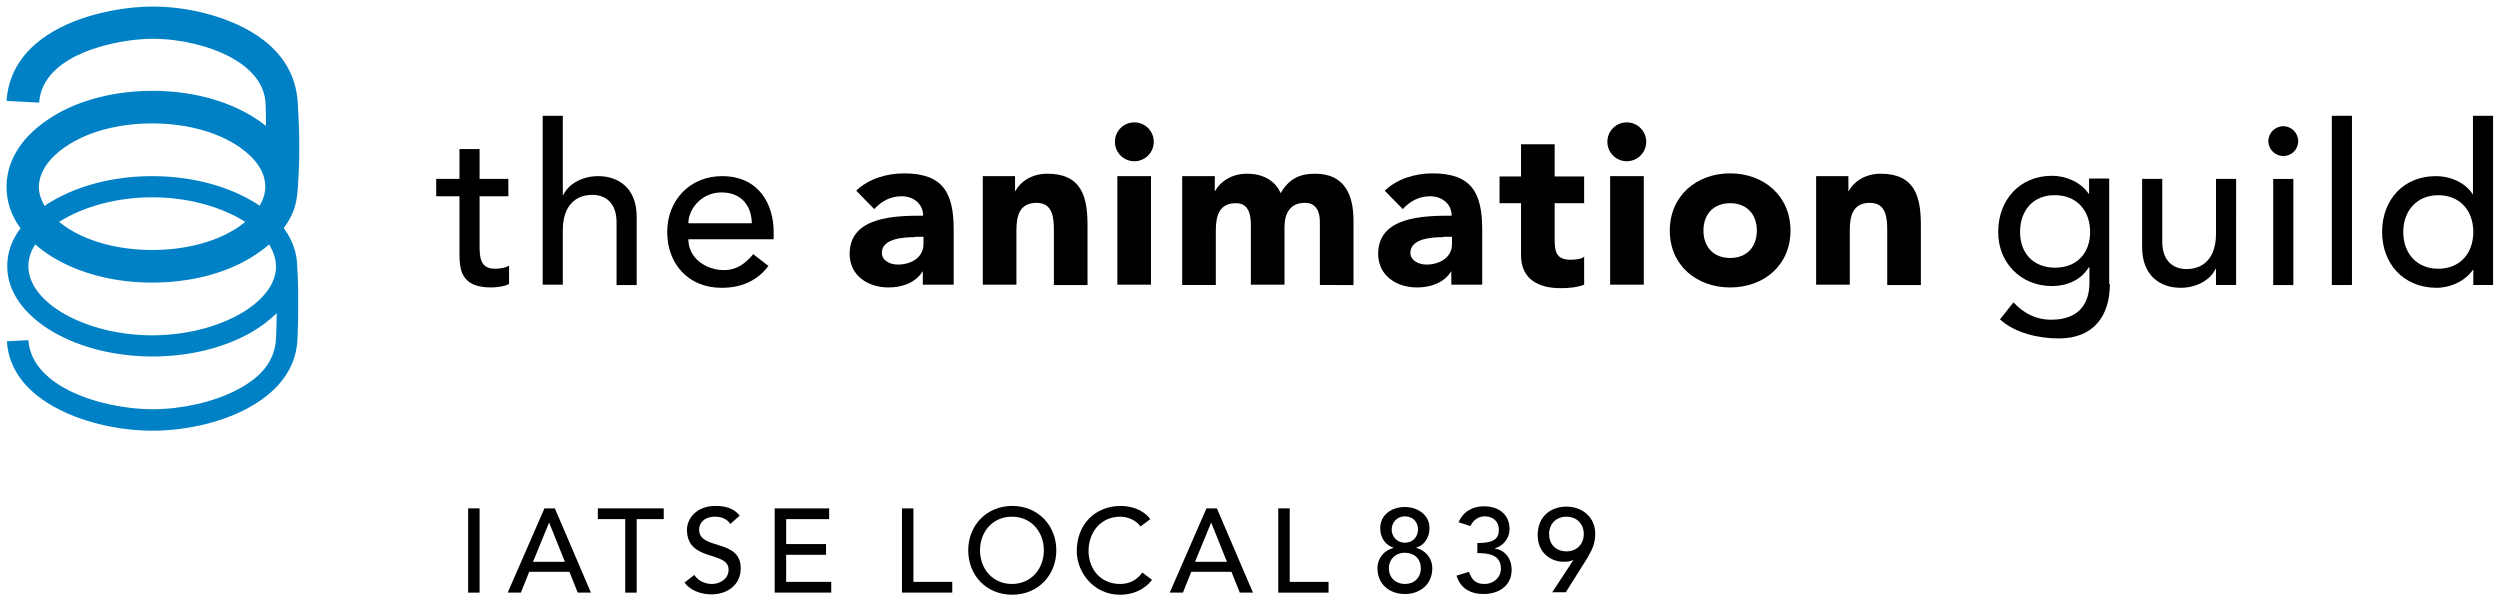 <?xml version="1.0" encoding="UTF-8" standalone="no"?>
<!-- Created with Inkscape (http://www.inkscape.org/) -->

<svg
   xmlns:dc="http://purl.org/dc/elements/1.1/"
   xmlns:cc="http://creativecommons.org/ns#"
   xmlns:rdf="http://www.w3.org/1999/02/22-rdf-syntax-ns#"
   xmlns:svg="http://www.w3.org/2000/svg"
   xmlns="http://www.w3.org/2000/svg"
   xmlns:sodipodi="http://sodipodi.sourceforge.net/DTD/sodipodi-0.dtd"
   xmlns:inkscape="http://www.inkscape.org/namespaces/inkscape"
   width="190.733mm"
   height="45.873mm"
   viewBox="0 0 190.733 45.873"
   version="1.1"
   id="svg72025"
   inkscape:version="0.92.0 r15299"
   sodipodi:docname="the animation guild.svg">
  <defs
     id="defs72019">
	
	

		
		
		
		
		
		
		
		
		
		
		
		
		
	
		
		
	
			
		
				
				
				
			
					
					
					
					
					
				
					
					
					
					
					
					
					
					
					
				
					
					
					
				</defs>
  <sodipodi:namedview
     id="base"
     pagecolor="#ffffff"
     bordercolor="#666666"
     borderopacity="1.0"
     inkscape:pageopacity="0.0"
     inkscape:pageshadow="2"
     inkscape:zoom="1.2508716"
     inkscape:cx="358.54996"
     inkscape:cy="84.800014"
     inkscape:document-units="mm"
     inkscape:current-layer="layer1"
     showgrid="false"
     inkscape:window-width="1280"
     inkscape:window-height="744"
     inkscape:window-x="-4"
     inkscape:window-y="-4"
     inkscape:window-maximized="1"
     fit-margin-top="0"
     fit-margin-left="0"
     fit-margin-right="0"
     fit-margin-bottom="0" />
  <g
     inkscape:label="Layer 1"
     inkscape:groupmode="layer"
     id="layer1"
     transform="translate(96.378,-314.385)">
    <g
       id="g72322"
       transform="translate(0.5,-0.5)">
      <path
         style="stroke-width:0.265"
         id="path72035"
         d="m -58.093,329.857 h -2.196 v 3.678 c 0,0.9 0,1.852 1.164,1.852 0.37,0 0.794,-0.053 1.085,-0.238 v 1.402 c -0.37,0.212 -1.085,0.265 -1.376,0.265 -2.381,0 -2.408,-1.455 -2.408,-2.752 v -4.207 h -1.773 v -1.323 h 1.773 v -2.275 h 1.535 v 2.275 h 2.196 z"
         inkscape:connector-curvature="0" />
      <path
         style="stroke-width:0.265"
         id="path72037"
         d="m -55.474,323.719 h 1.535 v 6.059 h 0.026 c 0.397,-0.847 1.429,-1.455 2.672,-1.455 1.561,0 2.937,0.926 2.937,3.096 v 5.212 h -1.535 v -4.789 c 0,-1.508 -0.873,-2.09 -1.852,-2.09 -1.27,0 -2.249,0.82 -2.249,2.699 v 4.154 h -1.535 z"
         inkscape:connector-curvature="0" />
      <path
         style="stroke-width:0.265"
         id="path72039"
         d="m -44.361,333.138 c 0,1.429 1.323,2.355 2.725,2.355 0.926,0 1.614,-0.476 2.223,-1.217 l 1.164,0.9 c -0.847,1.111 -2.037,1.667 -3.572,1.667 -2.566,0 -4.154,-1.852 -4.154,-4.26 0,-2.434 1.746,-4.26 4.18,-4.26 2.857,0 3.942,2.196 3.942,4.26 v 0.556 z m 4.842,-1.217 c -0.026,-1.349 -0.794,-2.355 -2.328,-2.355 -1.508,0 -2.514,1.27 -2.514,2.355 z"
         inkscape:connector-curvature="0" />
      <path
         style="stroke-width:0.265"
         id="path72043"
         d="m -26.449,335.572 h -0.026 c -0.556,0.9 -1.587,1.244 -2.619,1.244 -1.561,0 -2.963,-0.9 -2.963,-2.566 0,-2.857 3.493,-2.91 5.609,-2.91 0,-0.9 -0.741,-1.482 -1.64,-1.482 -0.847,0 -1.535,0.37 -2.09,0.979 l -1.376,-1.402 c 0.926,-0.9 2.302,-1.323 3.651,-1.323 2.99,0 3.784,1.508 3.784,4.286 v 4.207 h -2.355 v -1.032 z m -0.635,-2.593 c -0.794,0 -2.514,0.079 -2.514,1.191 0,0.609 0.635,0.9 1.217,0.9 1.005,0 1.958,-0.529 1.958,-1.561 v -0.556 h -0.661 z"
         inkscape:connector-curvature="0" />
      <path
         style="stroke-width:0.265"
         id="path72045"
         d="m -21.898,328.323 h 2.461 v 1.138 h 0.026 c 0.344,-0.661 1.191,-1.323 2.434,-1.323 2.593,0 3.069,1.72 3.069,3.916 v 4.577 h -2.566 v -4.075 c 0,-0.953 -0.026,-2.196 -1.323,-2.196 -1.323,0 -1.535,1.032 -1.535,2.117 v 4.128 h -2.566 z"
         inkscape:connector-curvature="0" />
      <path
         style="stroke-width:0.265"
         id="path72047"
         d="m -10.336,324.222 c 0.82,0 1.482,0.661 1.482,1.482 0,0.82 -0.661,1.482 -1.482,1.482 -0.82,0 -1.482,-0.661 -1.482,-1.482 0,-0.82 0.661,-1.482 1.482,-1.482 z m -1.296,4.101 h 2.566 v 8.281 h -2.566 z"
         inkscape:connector-curvature="0" />
      <path
         style="stroke-width:0.265"
         id="path72049"
         d="m -6.658,328.323 h 2.461 v 1.138 h 0.026 c 0.344,-0.661 1.191,-1.323 2.434,-1.323 1.164,0 2.117,0.476 2.566,1.482 0.609,-1.058 1.402,-1.482 2.619,-1.482 2.249,0 2.937,1.587 2.937,3.598 v 4.895 H 3.819 v -4.842 c 0,-0.767 -0.291,-1.429 -1.138,-1.429 -1.164,0 -1.561,0.847 -1.561,1.852 v 4.392 h -2.566 v -4.366 c 0,-0.609 0.026,-1.852 -1.138,-1.852 -1.323,0 -1.535,1.032 -1.535,2.117 v 4.128 h -2.566 v -8.308 z"
         inkscape:connector-curvature="0" />
      <path
         style="stroke-width:0.265"
         id="path72051"
         d="m 13.874,335.572 h -0.026 c -0.556,0.9 -1.587,1.244 -2.619,1.244 -1.561,0 -2.963,-0.9 -2.963,-2.566 0,-2.857 3.493,-2.91 5.609,-2.91 0,-0.9 -0.741,-1.482 -1.64,-1.482 -0.847,0 -1.535,0.37 -2.09,0.979 l -1.376,-1.402 c 0.926,-0.9 2.302,-1.323 3.651,-1.323 2.99,0 3.784,1.508 3.784,4.286 v 4.207 h -2.355 v -1.032 z m -0.635,-2.593 c -0.794,0 -2.514,0.079 -2.514,1.191 0,0.609 0.661,0.9 1.217,0.9 1.005,0 1.958,-0.529 1.958,-1.561 v -0.556 h -0.661 z"
         inkscape:connector-curvature="0" />
      <path
         style="stroke-width:0.265"
         id="path72053"
         d="m 23.981,330.387 h -2.249 v 2.778 c 0,0.9 0.106,1.535 1.217,1.535 0.265,0 0.82,-0.026 1.032,-0.238 v 2.143 c -0.556,0.212 -1.191,0.265 -1.799,0.265 -1.693,0 -3.016,-0.688 -3.016,-2.514 v -3.969 h -1.64 v -2.037 h 1.64 v -2.461 h 2.566 v 2.461 h 2.249 z"
         inkscape:connector-curvature="0" />
      <path
         style="stroke-width:0.265"
         id="path72055"
         d="m 27.235,324.222 c 0.82,0 1.482,0.661 1.482,1.482 0,0.82 -0.661,1.482 -1.482,1.482 -0.82,0 -1.482,-0.661 -1.482,-1.482 0,-0.82 0.661,-1.482 1.482,-1.482 z m -1.27,4.101 h 2.566 v 8.281 h -2.566 z"
         inkscape:connector-curvature="0" />
      <path
         style="stroke-width:0.265"
         id="path72057"
         d="m 35.12,328.111 c 2.566,0 4.604,1.72 4.604,4.366 0,2.646 -2.037,4.339 -4.604,4.339 -2.566,0 -4.604,-1.693 -4.604,-4.339 0,-2.646 2.037,-4.366 4.604,-4.366 z m 0,6.456 c 1.27,0 2.037,-0.847 2.037,-2.09 0,-1.244 -0.767,-2.09 -2.037,-2.09 -1.27,0 -2.037,0.847 -2.037,2.09 0,1.244 0.767,2.09 2.037,2.09 z"
         inkscape:connector-curvature="0" />
      <path
         style="stroke-width:0.265"
         id="path72059"
         d="m 41.681,328.323 h 2.461 v 1.138 h 0.026 c 0.344,-0.661 1.191,-1.323 2.434,-1.323 2.593,0 3.069,1.72 3.069,3.916 v 4.577 h -2.566 v -4.075 c 0,-0.953 -0.026,-2.196 -1.323,-2.196 -1.323,0 -1.535,1.032 -1.535,2.117 v 4.128 h -2.566 z"
         inkscape:connector-curvature="0" />
      <path
         style="stroke-width:0.265"
         id="path72063"
         d="m 64.092,336.551 c 0,2.434 -1.244,4.154 -3.889,4.154 -1.535,0 -3.334,-0.397 -4.498,-1.455 l 1.032,-1.296 c 0.794,0.847 1.72,1.323 2.884,1.323 2.275,0 2.91,-1.429 2.91,-2.805 v -1.191 h -0.053 c -0.582,0.979 -1.693,1.429 -2.805,1.429 -2.381,0 -4.128,-1.799 -4.101,-4.154 0,-2.381 1.614,-4.26 4.101,-4.26 1.085,0 2.223,0.503 2.805,1.376 h 0.026 v -1.164 h 1.535 v 8.043 z m -6.853,-3.969 c 0,1.64 1.032,2.725 2.672,2.725 1.64,0 2.672,-1.085 2.672,-2.725 0,-1.64 -1.032,-2.805 -2.672,-2.805 -1.667,-0.026 -2.672,1.164 -2.672,2.805 z"
         inkscape:connector-curvature="0" />
      <path
         style="stroke-width:0.265"
         id="path72065"
         d="m 73.722,336.631 h -1.535 v -1.244 h -0.026 c -0.397,0.847 -1.429,1.455 -2.672,1.455 -1.561,0 -2.937,-0.926 -2.937,-3.096 v -5.212 h 1.535 v 4.789 c 0,1.508 0.873,2.09 1.852,2.09 1.27,0 2.249,-0.82 2.249,-2.699 v -4.18 h 1.535 z"
         inkscape:connector-curvature="0" />
      <path
         style="stroke-width:0.265"
         id="path72067"
         d="m 77.321,324.513 c 0.609,0 1.138,0.503 1.138,1.138 0,0.635 -0.503,1.138 -1.138,1.138 -0.609,0 -1.138,-0.503 -1.138,-1.138 0,-0.635 0.529,-1.138 1.138,-1.138 z m -0.767,4.022 h 1.535 v 8.096 h -1.535 z"
         inkscape:connector-curvature="0" />
      <path
         style="stroke-width:0.265"
         id="path72069"
         d="m 81.025,323.719 h 1.535 v 12.912 h -1.535 z"
         inkscape:connector-curvature="0" />
      <path
         style="stroke-width:0.265"
         id="path72071"
         d="m 93.354,336.631 h -1.535 v -1.164 h -0.026 c -0.609,0.873 -1.72,1.376 -2.805,1.376 -2.54,-0.026 -4.128,-1.879 -4.128,-4.26 0,-2.434 1.614,-4.26 4.101,-4.26 1.164,0 2.275,0.529 2.805,1.376 h 0.026 v -5.98 h 1.535 v 12.912 z m -1.535,-4.048 c 0,-1.64 -1.032,-2.805 -2.672,-2.805 -1.64,0 -2.672,1.191 -2.672,2.805 0,1.64 1.032,2.805 2.672,2.805 1.64,0 2.672,-1.164 2.672,-2.805 z"
         inkscape:connector-curvature="0" />
      <path
         style="fill:#0081c6;stroke-width:0.265"
         inkscape:connector-curvature="0"
         d="m -74.127,337.874 c 0,-1.244 -0.026,-1.852 -0.079,-2.725 -0.026,-0.979 -0.344,-1.931 -1.005,-2.831 v -0.026 -0.026 c 0.688,-0.979 0.979,-1.693 1.058,-3.122 0.079,-1.217 0.106,-1.799 0.106,-3.122 0,-1.402 -0.053,-1.905 -0.106,-3.175 -0.106,-2.434 -1.402,-4.392 -3.969,-5.768 -1.984,-1.058 -4.63,-1.693 -7.091,-1.693 h -0.079 c -1.693,0 -4.286,0.37 -6.509,1.376 -2.857,1.296 -4.419,3.307 -4.577,5.821 l 2.487,0.132 c 0.132,-2.037 1.905,-3.201 3.36,-3.81 1.826,-0.767 3.916,-1.058 5.265,-1.058 h 0.053 c 2.09,0 4.286,0.529 5.927,1.402 1.217,0.661 2.619,1.799 2.672,3.598 0.026,0.582 0.026,0.794 0.026,1.64 -0.026,-0.026 -0.079,-0.053 -0.079,-0.053 -0.291,-0.238 -0.609,-0.45 -0.953,-0.661 -2.064,-1.27 -4.763,-1.958 -7.62,-1.958 -2.857,0 -5.583,0.688 -7.62,1.958 -2.275,1.402 -3.519,3.281 -3.519,5.371 0,1.111 0.344,2.17 1.058,3.149 v 0.026 0 c -0.688,0.9 -1.005,1.879 -1.005,2.884 0,1.905 1.244,3.678 3.493,5.001 2.09,1.217 4.789,1.879 7.594,1.879 2.805,0 5.503,-0.661 7.594,-1.879 0.688,-0.397 1.296,-0.873 1.799,-1.349 0,0 0.053,-0.053 0.079,-0.079 0,0.794 -0.026,1.111 -0.053,1.905 -0.079,2.117 -1.667,3.281 -3.069,3.995 -1.773,0.9 -4.128,1.429 -6.324,1.429 -2.223,0 -4.577,-0.529 -6.35,-1.402 -1.376,-0.688 -3.016,-1.905 -3.149,-3.863 l -1.64,0.079 c 0.132,2.17 1.508,3.969 4.048,5.239 2.011,1.005 4.577,1.587 7.091,1.587 4.577,0 10.901,-2.143 11.033,-7.064 0.053,-1.111 0.053,-1.561 0.053,-2.805 z m -17.462,-11.986 c 1.667,-1.032 3.916,-1.587 6.324,-1.587 2.408,0 4.657,0.556 6.324,1.587 0.847,0.529 2.302,1.64 2.302,3.228 0,0.476 -0.132,0.979 -0.423,1.429 v 0.053 l -0.026,-0.026 c -0.185,-0.132 -0.397,-0.265 -0.582,-0.37 -2.09,-1.217 -4.789,-1.879 -7.594,-1.879 -2.805,0 -5.503,0.661 -7.594,1.879 -0.212,0.106 -0.397,0.238 -0.582,0.37 l -0.026,0.026 -0.026,-0.026 c -0.265,-0.476 -0.423,-0.953 -0.423,-1.429 0.026,-1.587 1.455,-2.725 2.328,-3.254 z m 13.414,5.927 -0.026,0.026 c -0.238,0.185 -0.476,0.37 -0.741,0.529 -1.667,1.032 -3.916,1.587 -6.324,1.587 -2.408,0 -4.657,-0.556 -6.324,-1.587 -0.265,-0.159 -0.503,-0.344 -0.741,-0.529 l -0.026,-0.026 0.026,-0.026 c 1.852,-1.164 4.419,-1.852 7.064,-1.852 2.646,0 5.212,0.688 7.064,1.852 z m 2.355,3.413 c 0,2.778 -4.419,5.239 -9.446,5.239 -5.027,0 -9.446,-2.461 -9.446,-5.265 0,-0.556 0.159,-1.111 0.503,-1.64 l 0.026,-0.026 0.026,0.026 c 0.37,0.318 0.794,0.635 1.27,0.926 2.064,1.27 4.763,1.958 7.62,1.958 2.857,0 5.583,-0.688 7.62,-1.958 0.45,-0.291 0.873,-0.582 1.27,-0.926 l 0.026,-0.026 0.026,0.026 c 0.318,0.556 0.503,1.085 0.503,1.667 z"
         id="path72079" />
      <path
         style="stroke-width:0.265"
         inkscape:connector-curvature="0"
         d="m -61.162,353.67 h 0.873 v 6.429 h -0.873 z"
         id="path72083" />
      <path
         style="stroke-width:0.265"
         inkscape:connector-curvature="0"
         d="m -55.341,353.67 h 0.794 l 2.752,6.429 h -1.005 l -0.635,-1.587 h -3.069 l -0.635,1.587 h -1.005 z m 1.561,4.075 -1.191,-2.963 h -0.026 l -1.217,2.963 z"
         id="path72085" />
      <path
         style="stroke-width:0.265"
         inkscape:connector-curvature="0"
         d="m -49.203,354.49 h -2.064 v -0.82 h 5.027 v 0.82 h -2.064 v 5.609 h -0.873 v -5.609 z"
         id="path72087" />
      <path
         style="stroke-width:0.265"
         inkscape:connector-curvature="0"
         d="m -43.911,358.75 c 0.318,0.476 0.847,0.688 1.349,0.688 0.582,0 1.27,-0.37 1.27,-1.085 0,-1.482 -3.175,-0.556 -3.175,-3.069 0,-0.741 0.635,-1.799 2.17,-1.799 0.688,0 1.376,0.132 1.852,0.741 l -0.714,0.635 c -0.212,-0.344 -0.635,-0.556 -1.138,-0.556 -0.953,0 -1.244,0.582 -1.244,0.979 0,1.614 3.175,0.661 3.175,2.963 0,1.244 -1.005,1.984 -2.223,1.984 -0.82,0 -1.614,-0.291 -2.064,-0.9 z"
         id="path72089" />
      <path
         style="stroke-width:0.265"
         inkscape:connector-curvature="0"
         d="m -37.773,353.67 h 4.154 v 0.82 h -3.281 v 1.905 h 3.043 v 0.82 h -3.043 v 2.064 h 3.44 v 0.82 h -4.313 z"
         id="path72091" />
      <path
         style="stroke-width:0.265"
         inkscape:connector-curvature="0"
         d="m -28.063,353.67 h 0.873 v 5.609 h 2.963 v 0.82 h -3.836 z"
         id="path72093" />
      <path
         style="stroke-width:0.265"
         inkscape:connector-curvature="0"
         d="m -23.009,356.871 c 0,-1.905 1.402,-3.387 3.36,-3.387 1.958,0 3.36,1.482 3.36,3.387 0,1.905 -1.402,3.387 -3.36,3.387 -1.984,0 -3.36,-1.482 -3.36,-3.387 z m 5.768,0 c 0,-1.402 -0.953,-2.566 -2.434,-2.566 -1.482,0 -2.434,1.164 -2.434,2.566 0,1.402 0.953,2.566 2.434,2.566 1.482,0 2.434,-1.164 2.434,-2.566 z"
         id="path72095" />
      <path
         style="stroke-width:0.265"
         inkscape:connector-curvature="0"
         d="m -9.86,355.046 c -0.37,-0.476 -0.952,-0.741 -1.561,-0.741 -1.455,0 -2.408,1.164 -2.408,2.619 0,1.349 0.9,2.514 2.408,2.514 0.741,0 1.296,-0.318 1.693,-0.873 l 0.741,0.556 c -0.185,0.265 -0.953,1.138 -2.434,1.138 -2.037,0 -3.307,-1.72 -3.307,-3.334 0,-2.011 1.376,-3.44 3.36,-3.44 0.847,0 1.746,0.318 2.249,1.005 z"
         id="path72097" />
      <path
         style="stroke-width:0.265"
         inkscape:connector-curvature="0"
         d="m -4.832,353.67 h 0.794 l 2.752,6.429 h -1.005 l -0.635,-1.587 h -3.069 l -0.635,1.587 h -1.005 z m 1.561,4.075 -1.191,-2.963 h -0.026 l -1.217,2.963 z"
         id="path72099" />
      <path
         style="stroke-width:0.265"
         inkscape:connector-curvature="0"
         d="M 0.644,353.67 H 1.518 v 5.609 h 2.963 v 0.82 H 0.644 Z"
         id="path72101" />
      <path
         style="stroke-width:0.265"
         inkscape:connector-curvature="0"
         d="m 8.212,358.247 c 0,-0.794 0.529,-1.376 1.217,-1.561 v -0.026 c -0.476,-0.132 -1.005,-0.609 -1.005,-1.508 0,-0.979 0.873,-1.587 1.879,-1.587 1.005,0 1.879,0.635 1.879,1.587 0,0.9 -0.529,1.376 -1.005,1.508 v 0.026 c 0.688,0.185 1.217,0.767 1.217,1.561 0,1.217 -0.926,1.958 -2.09,1.958 -1.164,0 -2.09,-0.741 -2.09,-1.958 z m 3.307,0 c 0,-0.794 -0.556,-1.191 -1.217,-1.191 -0.714,0 -1.217,0.503 -1.217,1.191 0,0.741 0.556,1.191 1.217,1.191 0.714,0 1.217,-0.476 1.217,-1.191 z m -1.217,-1.958 c 0.661,0 1.005,-0.503 1.005,-1.005 0,-0.582 -0.397,-1.005 -1.005,-1.005 -0.556,0 -1.005,0.423 -1.005,1.005 0,0.503 0.37,1.005 1.005,1.005 z"
         id="path72103" />
      <path
         style="stroke-width:0.265"
         inkscape:connector-curvature="0"
         d="m 15.197,358.512 c 0.212,0.609 0.503,0.926 1.191,0.926 0.661,0 1.244,-0.476 1.244,-1.164 0,-1.085 -0.979,-1.191 -1.799,-1.191 v -0.767 c 1.323,0 1.64,-0.37 1.64,-1.005 0,-0.688 -0.476,-1.032 -1.085,-1.032 -0.476,0 -0.873,0.291 -1.085,0.741 l -0.9,-0.291 c 0.344,-0.82 1.085,-1.217 1.931,-1.217 1.058,0 1.958,0.556 1.958,1.746 0,0.661 -0.45,1.27 -1.111,1.455 v 0.026 c 0.82,0.132 1.27,0.82 1.27,1.614 0,1.244 -1.005,1.852 -2.143,1.852 -0.979,0 -1.773,-0.423 -2.064,-1.402 z"
         id="path72105" />
      <path
         style="stroke-width:0.265"
         inkscape:connector-curvature="0"
         d="m 23.16,357.612 h -0.026 c -0.212,0.106 -0.45,0.132 -0.714,0.132 -0.926,0 -1.984,-0.635 -1.984,-2.037 0,-1.429 1.005,-2.17 2.196,-2.17 1.217,0 2.196,0.82 2.196,2.064 0,0.794 -0.265,1.27 -0.635,1.905 l -1.614,2.566 h -1.032 z m -0.529,-3.307 c -0.794,0 -1.323,0.556 -1.323,1.323 0,0.794 0.529,1.323 1.323,1.323 0.794,0 1.323,-0.556 1.323,-1.323 0,-0.767 -0.529,-1.323 -1.323,-1.323 z"
         id="path72107" />
    </g>
  </g>
</svg>
